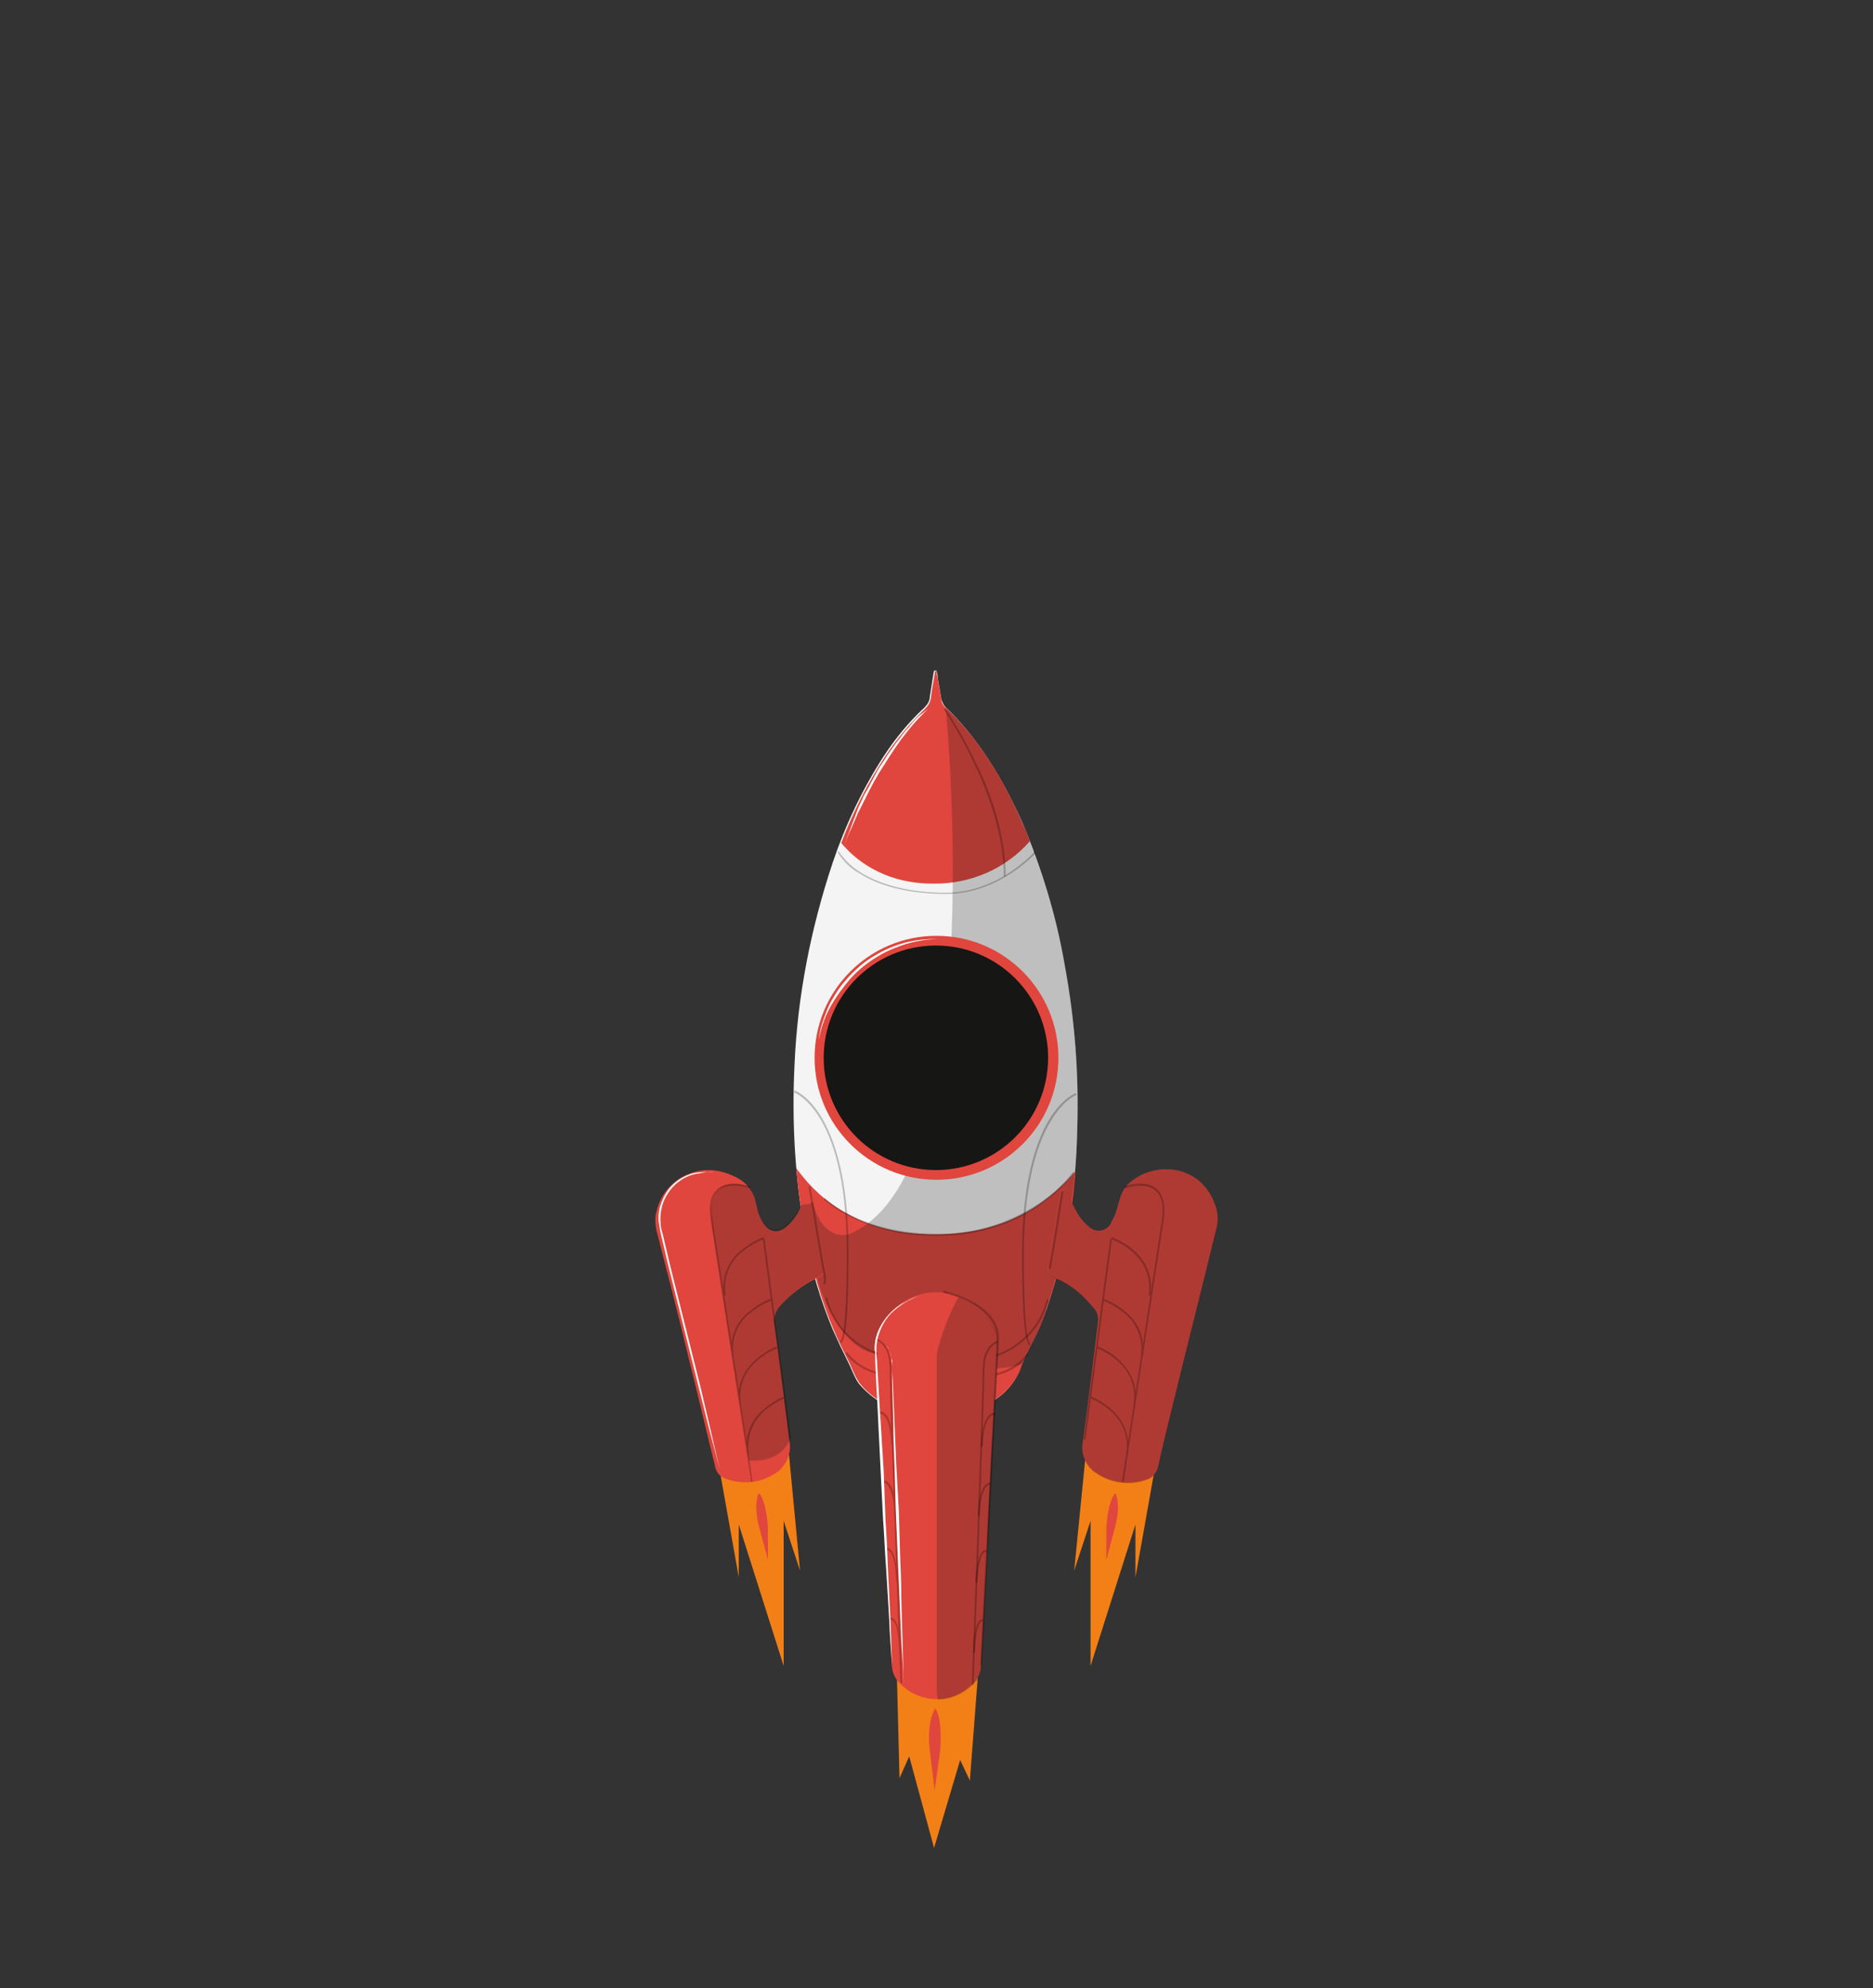 <?xml version="1.0" encoding="UTF-8"?> <!-- Generator: Adobe Illustrator 25.4.0, SVG Export Plug-In . SVG Version: 6.00 Build 0) --> <svg xmlns="http://www.w3.org/2000/svg" xmlns:xlink="http://www.w3.org/1999/xlink" version="1.1" id="Calque_1" x="0px" y="0px" viewBox="0 0 308.8 327.6" style="enable-background:new 0 0 308.8 327.6;" xml:space="preserve"><rect x="0" y="0" width="308.8" height="327.6" fill="#333333" stroke="none"/> <style type="text/css"> .st0{fill:#F4F4F4;} .st1{fill:#E0463D;} .st2{opacity:0.24;fill:#161615;enable-background:new ;} .st3{fill:#161615;} .st4{fill:#F38016;} .st5{opacity:0.24;} .st6{opacity:0.24;enable-background:new ;} .st7{fill:#FFFFFF;} </style> <g> <path id="Tracé_10444" class="st0" d="M154.4,110.5c0.1,0.4,0.2,0.8,0.2,1.2c0.2,1.2,0.4,2.4,0.6,3.5c0.1,0.4,0.3,0.8,0.5,1.1 c5.7,5.4,9.6,12,12.8,19.1c3.2,7.5,5.6,15.3,7,23.4c1.7,9.1,2.4,18.2,2.1,27.4c-0.2,10-1.8,19.8-5,29.3c-0.7,2.1-1.6,4.2-2.7,6.2 c-0.7,1.3-1.3,2.7-1.8,4.1c-0.9,2.2-2.6,4.1-4.7,5.2c-2.7,1.5-5.7,2.3-8.8,2.3c-2.4,0.1-4.7-0.3-6.9-1.1c-2.4-0.8-4.5-2.3-6.1-4.2 c-0.2-0.3-0.4-0.6-0.6-1c-0.4-0.8-0.7-1.6-1.1-2.4c-0.9-1.8-1.8-3.7-2.6-5.5c-2-4.8-3.5-9.8-4.4-14.8c-1.8-9.6-2.4-19.2-1.9-29 c0.5-11.3,2.7-22.4,6.3-33.2c2.1-6.2,4.9-12.1,8.4-17.5c1.9-2.9,4.1-5.6,6.7-8c0.5-0.5,0.9-1.1,0.9-1.8c0.2-1.3,0.4-2.6,0.6-3.8 c0-0.2,0.1-0.3,0.1-0.5L154.4,110.5z"></path> <path id="Tracé_10445" class="st1" d="M138.7,138.9c1.9,2.3,6.6,6.7,15.1,6.7c6.1,0.1,12-2.4,16-7c-0.4-1-0.8-2.1-1.3-3.1 c-3.1-7.1-7-13.7-12.8-19.1c-0.3-0.3-0.5-0.7-0.5-1.1c-0.2-1.2-0.4-2.4-0.6-3.5c-0.1-0.4-0.2-0.8-0.2-1.2h-0.2 c-0.1,0.1-0.1,0.3-0.1,0.5c-0.2,1.3-0.5,2.6-0.6,3.8c-0.1,0.7-0.4,1.3-0.9,1.8c-2.5,2.4-4.8,5.1-6.7,8 C143,129.1,140.6,133.9,138.7,138.9z"></path> <path id="Tracé_10446" class="st1" d="M154.1,203.4c-13.6,0-20-7-22.8-10.9c0.3,3.9,0.9,7.9,1.7,11.7c1,5.1,2.4,10.1,4.4,14.8 c0.8,1.9,1.7,3.7,2.6,5.5c0.4,0.8,0.7,1.6,1.1,2.4c0.2,0.3,0.4,0.7,0.6,1c1.6,2,3.7,3.4,6.1,4.2c2.2,0.8,4.6,1.2,6.9,1.1 c3.1,0,6.1-0.8,8.8-2.3c2.1-1.1,3.8-3,4.7-5.2c0.5-1.4,1.1-2.8,1.8-4.1c1.1-2,2-4.1,2.6-6.2c2.6-7.3,4.2-14.8,4.7-22.4 C173.9,196.9,167.2,203.4,154.1,203.4z"></path> <path id="Tracé_10447" class="st2" d="M177.6,186.1c0.3-9.2-0.4-18.3-2.1-27.4c-1.4-8.1-3.7-15.9-7-23.4c-3.1-7.1-7-13.6-12.6-19 c0.3,3.4,7.2,77.7-16,87.1c0,0-5,1.7-6.4-7.6c0,0,0.8,12.2,1.2,14.5c0.4,2.4,4.1,12.6,10.2,12.8c0,0,14.2,4.3,23.6,1.7 c0.4-1.1,0.9-2.2,1.5-3.2c1.1-2,2-4.1,2.6-6.2C175.7,205.9,177.4,196.1,177.6,186.1z"></path> <circle id="Ellipse_410" class="st1" cx="154.4" cy="174.3" r="20.1"></circle> <circle id="Ellipse_411" class="st3" cx="154.3" cy="174.3" r="18.5"></circle> <path id="Tracé_10449" class="st4" d="M117.2,234.1l4.6,25.8v-8.7l7.4,23.3v-23.9l2.7,8.2l-2.6-27.3L117.2,234.1z"></path> <path id="Tracé_10450" class="st4" d="M191.8,234.1l-4.6,25.8v-8.7l-7.4,23.3v-23.9l-2.7,8.2l2.7-27.2L191.8,234.1z"></path> <path id="Tracé_10451" class="st4" d="M147.7,269.4l0.6,23.6l1.6-3.6l4.1,15.1l4.3-14.5l1.6,3.4l1.9-24.8L147.7,269.4z"></path> <g id="Groupe_9010" transform="translate(64.835 129.551)"> <g id="Groupe_9008" transform="translate(0 0.013)"> <path id="Tracé_10452" class="st1" d="M99.6,92.9c-0.3,5.4-0.6,10.8-0.9,16.1c-0.3,5.7-0.6,11.4-0.8,17 c-0.3,5.7-0.6,11.4-0.9,17.1c0,0.6-0.1,1.2-0.1,1.8c0,1.1-0.5,2.2-1.3,2.9c-3.2,3.4-8.5,3.5-11.9,0.2c-0.1-0.1-0.1-0.1-0.2-0.2 c-0.9-0.9-1.3-2-1.3-3.2c-0.1-2.1-0.2-4.1-0.3-6.2c-0.2-4.6-0.5-9.3-0.7-13.8c-0.2-3.8-0.3-7.5-0.5-11.3 c-0.2-4.5-0.5-8.9-0.7-13.3c-0.1-2.6-0.3-5.1-0.5-7.7c0-0.7,0.1-1.3,0.3-2C81.7,84.9,87.7,82,93,84c2.4,0.8,4.3,2.5,5.6,4.7 C99.4,90,99.8,91.4,99.6,92.9z"></path> <path id="Tracé_10453" class="st1" d="M110.9,66.4c0.2,0.3,0.3,0.7,0.5,1c0.4,1.1,0.9,2.1,1.5,3.1c0.5,0.8,1,1.4,1.7,2 c0.9,0.9,2.3,1,3.3,0.1c0.2-0.2,0.4-0.5,0.5-0.8c0.4-0.7,0.7-1.4,0.9-2.1c0.2-0.6,0.3-1.2,0.5-1.7c0.3-1.2,1-2.3,2-3 c4.3-3.3,11.8-2.6,13.9,4.6c0.3,1.1,0.3,2.2,0,3.3c-2.4,9.9-4.9,19.6-7.3,29.5c-0.8,3.2-1.6,6.5-2.3,9.7c-0.2,1-0.9,1.8-1.9,2.1 c-2.7,1-5.8,0.6-8.2-1c-1.8-1.1-2.7-3.2-2.3-5.2c0.9-6.6,1.7-13.1,2.5-19.8c0.1-0.9-0.2-1.8-0.9-2.4c-1.6-2-3.6-3.7-6-4.7 c-0.1-0.1-0.3-0.1-0.4-0.2c-0.9-0.4-1-0.6-0.9-1.5c0.2-1.5,0.4-3,0.6-4.5c0.4-2.5,0.8-4.9,1.3-7.4c0.1-0.4,0.2-0.8,0.4-1.1H110.9 z"></path> <path id="Tracé_10454" class="st1" d="M68.6,66.4c0.1,0.3,0.3,0.7,0.4,1c0.3,1.7,0.6,3.4,0.9,5.1c0.4,2.2,0.7,4.4,1,6.6 c0.2,1.3,0.1,1.4-1,1.9c-2.3,1.1-4.4,2.7-6.1,4.6c-0.8,0.9-1.2,2.1-0.9,3.3c0.9,6.3,1.6,12.7,2.4,18.9c0.5,2.4-0.8,4.8-3,5.8 c-2.3,1.3-5.1,1.4-7.5,0.5c-0.9-0.3-1.5-1-1.7-1.9c-1.5-6-2.9-12.1-4.4-18c-1.7-7.1-3.5-14-5.3-21c-0.2-1-0.3-2.1,0-3.1 c1-4.6,5.5-7.6,10.2-6.7c1.1,0.2,2.1,0.6,3.1,1.1c1.5,0.8,2.7,2.2,3,3.9c0.1,0.4,0.2,0.8,0.3,1.2c0.2,0.8,0.5,1.5,0.9,2.2 c1,1.7,2.5,2,4,0.7c0.7-0.6,1.2-1.3,1.7-2c0.5-1,1-2,1.4-3.1c0.1-0.3,0.3-0.6,0.4-0.9L68.6,66.4L68.6,66.4z"></path> </g> <g id="Groupe_9009" transform="translate(9.209)"> <path id="Tracé_10455" class="st2" d="M101.7,66.4c0.2,0.3,0.3,0.7,0.5,1c0.4,1.1,0.9,2.1,1.5,3.1c0.5,0.8,1,1.4,1.7,2 c0.9,0.9,2.3,1,3.3,0.1c0.2-0.2,0.4-0.5,0.5-0.8c0.4-0.7,0.7-1.4,0.9-2.1c0.2-0.6,0.3-1.2,0.5-1.7c0.3-1.2,1-2.3,2-3 c4.4-3.3,11.9-2.5,13.9,4.7c0.3,1.1,0.3,2.2,0,3.3c-2.4,9.9-4.9,19.6-7.3,29.5c-0.8,3.2-1.6,6.5-2.3,9.7c-0.2,1-0.9,1.8-1.9,2.1 c-2.7,1-5.8,0.6-8.2-1c-1.8-1.1-2.7-3.2-2.3-5.2c0.9-6.6,1.7-13.1,2.5-19.8c0.1-0.9-0.2-1.8-0.9-2.4c-1.6-2-3.6-3.7-6-4.7 c-0.1-0.1-0.3-0.1-0.4-0.2c-0.9-0.4-1-0.6-0.9-1.5c0.2-1.5,0.4-3,0.6-4.5c0.4-2.5,0.8-4.9,1.3-7.4c0.1-0.4,0.2-0.8,0.4-1.1 L101.7,66.4z"></path> <path id="Tracé_10456" class="st2" d="M60.7,80.9c1.1-0.5,1.2-0.7,1-1.9c-0.3-2.2-0.6-4.4-1-6.6c-0.2-1.3-0.4-2.6-0.7-3.9 c-0.6,0.4-1.3,0.5-2.1,0.5c-0.2,0.4-0.4,0.8-0.6,1.2c-0.4,0.8-1,1.4-1.7,2c-1.5,1.3-3,1.1-4-0.7c-0.3-0.6-0.6-1.4-0.9-2.1 c-0.1-0.4-0.2-0.8-0.3-1.3c-0.1-0.7-0.5-1.5-0.9-2.1c-3.1-1-7.1-0.9-6.1,6.6l6,38.5c0,0,4.7,0.7,6.7-3.2v-0.1 c-0.8-6.3-1.6-12.7-2.4-18.9c-0.2-1.2,0.1-2.4,0.9-3.3C56.4,83.6,58.4,82,60.7,80.9z"></path> <path id="Tracé_10457" class="st2" d="M89.5,88.8c-1.2-2.1-3.2-3.8-5.5-4.6c-0.1,0.1-0.1,0.2-0.2,0.3c-1.4,2.6-2.4,5.3-3.2,8.1 c-0.1,0.4-0.2,0.8-0.2,1.3v55.2c0,0.5,0.1,0.9,0.2,1.4c2.2,0,4.3-1,5.9-2.6c0.8-0.7,1.3-1.8,1.3-2.9c0-0.6,0.1-1.2,0.1-1.8 c0.3-5.7,0.6-11.4,0.9-17.1c0.3-5.7,0.6-11.4,0.8-17c0.3-5.4,0.6-10.8,0.9-16.1C90.6,91.5,90.3,90,89.5,88.8z"></path> </g> </g> <path id="Tracé_10458" class="st1" d="M125.1,246c0,0-1,1.8,0.1,5.8s1.4,5.3,1.4,5.3v-5.5C126.6,251.6,126.4,247.4,125.1,246z"></path> <path id="Tracé_10459" class="st1" d="M183.9,246c0,0,1,1.8-0.1,5.8s-1.4,5.3-1.4,5.3v-5.5C182.4,251.6,182.6,247.4,183.9,246z"></path> <path id="Tracé_10460" class="st1" d="M154.2,281.5c0,0-1.5,2-0.9,7s0.8,6.5,0.8,6.5l0.9-6.5C155,288.4,155.5,283.4,154.2,281.5z"></path> </g> <g id="fusee_2"> <g id="Groupe_9011" transform="translate(73.77 131.964)" class="st5"> <path id="Tracé_10505" d="M50.1,112.2c-0.1-0.3-5.5-35.4-6.7-43.2c-0.4-2.4,0-4.1,1.2-5.1c1.9-1.6,5.1-0.4,5.3-0.4l-0.1,0.3 c0,0-3.2-1.1-5,0.3c-1.1,0.9-1.4,2.5-1.1,4.9c1.2,7.8,6.6,42.8,6.6,43.2H50.1z"></path> <path id="Tracé_10506" d="M49.4,107.7c-0.5-2.8,0.5-5.6,2.7-7.4c1-0.9,2.2-1.7,3.5-2.2l0.1,0.3c-1.2,0.5-2.4,1.2-3.4,2.1 c-2.1,1.8-3,4.5-2.6,7.2H49.4z"></path> <path id="Tracé_10507" d="M48.1,99.5c-0.5-2.8,0.6-5.6,2.7-7.4c1-0.9,2.2-1.7,3.5-2.2l0.1,0.3c-1.3,0.5-2.4,1.2-3.4,2.1 c-2.1,1.7-3.1,4.5-2.6,7.2H48.1z"></path> <path id="Tracé_10508" d="M46.9,91.6c-0.5-2.8,0.6-5.7,2.8-7.4c1.1-0.9,2.3-1.7,3.7-2.2l0.1,0.3c-1.3,0.5-2.5,1.2-3.6,2.1 c-2.2,1.7-3.2,4.5-2.7,7.2H46.9z"></path> <path id="Tracé_10509" d="M45.6,81.5c-0.5-2.8,0.6-5.7,2.8-7.4c1.1-0.9,2.3-1.7,3.7-2.2l0.1,0.3c-1.3,0.5-2.5,1.2-3.6,2.1 c-2.2,1.7-3.2,4.5-2.7,7.2H45.6z"></path> <rect id="Rectangle_975" x="54.2" y="72.1" transform="matrix(0.991 -0.131 0.131 0.991 -11.158 7.885)" width="0.3" height="33.3"></rect> </g> <g id="Groupe_9012" transform="translate(135.665 131.964)" class="st5"> <path id="Tracé_10510" d="M49.6,112.2h-0.3c0.1-0.4,5.4-35.5,6.6-43.2c0.3-2.3,0-3.9-1.1-4.8c-1.8-1.5-5-0.4-5-0.3l-0.1-0.4 c0.1,0,3.4-1.2,5.3,0.4c1.1,0.9,1.5,2.7,1.2,5.1C55,76.8,49.6,111.9,49.6,112.2z"></path> <path id="Tracé_10511" d="M50.3,107.7H50c0.5-2.7-0.5-5.4-2.6-7.2c-1-0.9-2.1-1.6-3.4-2.1l0.1-0.3c1.3,0.5,2.5,1.3,3.5,2.2 C49.7,102.1,50.7,104.9,50.3,107.7z"></path> <path id="Tracé_10512" d="M51.5,99.5h-0.3c0.5-2.7-0.5-5.4-2.6-7.2c-1-0.9-2.2-1.6-3.4-2.1l0.1-0.3c1.3,0.5,2.5,1.2,3.5,2.2 C50.9,94,52,96.7,51.5,99.5z"></path> <path id="Tracé_10513" d="M52.7,91.6h-0.3c0.5-2.7-0.6-5.5-2.7-7.2c-1.1-0.9-2.3-1.6-3.6-2.1l0.1-0.3c1.3,0.5,2.6,1.2,3.7,2.2 C52.1,85.9,53.2,88.8,52.7,91.6z"></path> <path id="Tracé_10514" d="M54,81.5h-0.3c0.5-2.7-0.6-5.5-2.7-7.2c-1-0.9-2.2-1.6-3.5-2.1l0.1-0.3c1.3,0.5,2.6,1.2,3.7,2.2 C53.4,75.9,54.5,78.7,54,81.5z"></path> <rect id="Rectangle_976" x="28.7" y="88.6" transform="matrix(0.131 -0.991 0.991 0.131 -48.566 122.068)" width="33.3" height="0.3"></rect> </g> <path id="Tracé_10515" class="st6" d="M135.9,211.7l-0.2-0.2c0.3-0.2,0.1-1.6-0.2-2.9l-2.2-13.1h0.3l2.2,13.1 C136,209.2,136.5,211.3,135.9,211.7z"></path> <path id="Tracé_10516" class="st6" d="M156,147.3c-7.5,0-12-1.9-14.3-3.4c-1.5-0.8-2.7-2-3.6-3.5l0.2-0.1c0.9,1.4,2.1,2.5,3.5,3.4 c2.4,1.5,6.9,3.4,14.1,3.4c8.8,0,14.6-6.7,14.7-6.8l0.2,0.2C170.8,140.5,164.8,147.3,156,147.3z"></path> <path id="Tracé_10517" class="st6" d="M138.6,221.3l-0.1-0.3c0.3-0.1,1.1-1.8,1.1-14.9c0-12.1-2.4-18.5-4.4-21.8 c-2.2-3.6-4.3-4.3-4.3-4.3l0.1-0.3c0.1,0,2.3,0.8,4.5,4.5c2,3.4,4.4,9.9,4.4,22C139.9,219.3,139.2,221.1,138.6,221.3z"></path> <path id="Tracé_10518" class="st6" d="M169.8,221.7c-0.5-0.2-1.3-2-1.3-15.1c0-12.1,2.4-18.6,4.4-22c2.2-3.7,4.4-4.4,4.5-4.5 l0.1,0.3c0,0-2.2,0.8-4.3,4.4c-2,3.3-4.4,9.8-4.4,21.8c0,13.1,0.8,14.7,1.1,14.9L169.8,221.7z"></path> <path id="Tracé_10519" class="st6" d="M154.5,203.6c-4.9,0.1-9.8-0.9-14.1-3c-1.7-0.8-3.2-1.8-4.6-3l0.2-0.2 c0.1,0.1,6,5.9,18.4,5.9c6.1,0.1,12-1.7,17-5.1c2.1-1.4,4-3.1,5.5-5.1l0.2,0.2c-1.6,2-3.5,3.8-5.6,5.2 C166.6,202,160.5,203.7,154.5,203.6z"></path> <path id="Tracé_10520" class="st6" d="M161.9,274.3h-0.3c0-0.5,2.5-47.7,2.7-53.6c0.2-5.8-8.7-7.6-8.8-7.7l0.1-0.3 c1.6,0.4,3.1,0.9,4.6,1.7c3,1.6,4.6,3.8,4.5,6.3C164.4,226.7,161.9,273.9,161.9,274.3z"></path> <g id="Groupe_9013" transform="translate(92.855 150.809)" class="st5"> <path id="Tracé_10521" d="M55.6,126.5c0-0.5-1.8-48.1-1.8-52c0-3.8-2.1-4.4-2.2-4.4l0.1-0.3c0.1,0,2.4,0.7,2.4,4.7 c0,3.9,1.8,51.5,1.8,52C55.9,126.5,55.6,126.5,55.6,126.5z"></path> <path id="Tracé_10522" d="M54.1,87.3c-0.1-3.4-0.8-4.6-1.4-5c-0.2-0.2-0.4-0.2-0.6-0.2L52,81.8c0.3-0.1,0.6,0,0.9,0.2 c0.6,0.4,1.4,1.7,1.5,5.3H54.1z"></path> <path id="Tracé_10523" d="M54.6,98.8c-0.1-3.7-0.9-4.7-1.3-5.1c-0.1-0.1-0.3-0.2-0.5-0.2l-0.1-0.3c0.3-0.1,0.5,0,0.8,0.2 c0.6,0.4,1.3,1.7,1.4,5.3L54.6,98.8z"></path> <path id="Tracé_10524" d="M54.9,109.8c-0.1-3.8-0.8-4.8-1.2-5.1c-0.1-0.1-0.2-0.1-0.4-0.1l-0.1-0.3c0.2-0.1,0.4,0,0.6,0.1 c0.6,0.4,1.2,1.6,1.3,5.3L54.9,109.8z"></path> <path id="Tracé_10525" d="M55.4,121.3c-0.1-3.9-0.7-4.9-1.1-5.1c-0.1-0.1-0.2-0.1-0.3-0.1l-0.1-0.3c0.2-0.1,0.4,0,0.5,0.1 c0.5,0.3,1.1,1.5,1.2,5.4H55.4z"></path> <path id="Tracé_10526" d="M51.8,72.4c-4.3-1.5-7.5-5-8.6-9.3l0.3-0.1c1.1,4.3,4.2,7.7,8.4,9.1L51.8,72.4z"></path> <path id="Tracé_10527" d="M51.8,75.6c-2.1-0.5-4-1.7-5.3-3.4l0.3-0.2c1.3,1.7,3.1,2.8,5.1,3.3L51.8,75.6z"></path> </g> <g id="Groupe_9014" transform="translate(117.119 157.944)"> <path id="Tracé_10528" class="st6" d="M43.4,119.7h-0.3c0-0.5,1.8-48.1,1.8-52c0-4,2.3-4.7,2.4-4.7l0.1,0.3v-0.1v0.1 c-0.1,0-2.2,0.7-2.2,4.4C45.2,71.5,43.4,119.2,43.4,119.7z"></path> <path id="Tracé_10529" class="st6" d="M44.9,80.4h-0.3c0.1-3.5,0.9-4.8,1.5-5.3c0.3-0.2,0.6-0.3,0.9-0.2l-0.1,0.3 c-0.2,0-0.5,0-0.6,0.2C45.7,75.8,45,77,44.9,80.4z"></path> <path id="Tracé_10530" class="st6" d="M44.4,91.9h-0.3c0.1-3.6,0.8-4.9,1.4-5.3c0.2-0.2,0.5-0.2,0.8-0.2l-0.1,0.3 c-0.2,0-0.4,0-0.5,0.2C45.2,87.2,44.5,88.3,44.4,91.9z"></path> <path id="Tracé_10531" class="st6" d="M44,102.9h-0.3c0.1-3.7,0.8-5,1.3-5.3c0.2-0.1,0.4-0.2,0.6-0.1l-0.1,0.3 c-0.1,0-0.3,0-0.4,0.1C44.8,98.1,44.2,99.1,44,102.9z"></path> <path id="Tracé_10532" class="st6" d="M43.6,114.4h-0.3c0.1-3.8,0.7-5,1.2-5.4c0.1-0.1,0.3-0.1,0.5-0.1l-0.1,0.3 c-0.1,0-0.2,0-0.3,0.1C44.4,109.5,43.7,110.5,43.6,114.4z"></path> </g> <path id="Tracé_10533" class="st6" d="M164.3,223.5l-0.1-0.3c4.2-1.4,7.3-4.9,8.4-9.1l0.3,0.1C171.8,218.5,168.6,222,164.3,223.5z "></path> <path id="Tracé_10534" class="st6" d="M164.3,226.6l-0.1-0.3c2-0.5,3.9-1.6,5.1-3.3l0.2,0.2C168.3,225,166.4,226.2,164.3,226.6z"></path> <path id="Tracé_10535" class="st6" d="M173.2,209.1l-0.3-0.1c0.7-3.5,2.1-12.6,2.1-12.7h0.3C175.3,196.5,173.9,205.6,173.2,209.1z "></path> <path id="Tracé_10536" class="st6" d="M165.8,144.4h-0.3c0-13.3-9.8-27.3-9.9-27.5l0.2-0.2c1.9,2.8,3.5,5.7,5,8.8 C163.2,130.2,165.8,137.3,165.8,144.4z"></path> <path id="Tracé_10537" class="st7" d="M153,116.8c-0.8,0.8-1.6,1.6-2.3,2.4s-1.4,1.7-2.1,2.6c-1.3,1.8-2.5,3.7-3.7,5.6l-0.8,1.4 c-0.3,0.5-0.5,1-0.8,1.5c-0.5,1-1,2-1.5,3c-0.3,0.5-0.5,1-0.7,1.5l-0.7,1.6c-0.5,1-0.9,2.1-1.3,3.1c0.2-0.5,0.4-1.1,0.6-1.6 s0.4-1.1,0.6-1.6l0.6-1.6l0.3-0.8c0.1-0.3,0.2-0.5,0.3-0.8l0.7-1.5c0.2-0.5,0.5-1,0.8-1.5s0.5-1,0.8-1.5l0.8-1.5 c0.3-0.5,0.6-1,0.9-1.4s0.6-1,0.9-1.4l0.5-0.7c0.2-0.2,0.3-0.5,0.5-0.7c0.3-0.5,0.7-0.9,1-1.3l0.5-0.7c0.2-0.2,0.3-0.4,0.5-0.6 c0.4-0.4,0.7-0.8,1.1-1.3c0.4-0.5,0.8-0.8,1.2-1.2C152.2,117.5,152.6,117.1,153,116.8z"></path> <path id="Tracé_10538" class="st7" d="M135,171.3c0.1-1.2,0.4-2.3,0.8-3.4c0.4-1.1,0.8-2.2,1.4-3.2c0.6-1,1.2-2,2-2.9 c1.5-1.8,3.3-3.4,5.3-4.5c1-0.6,2.1-1.1,3.2-1.5c2.2-0.8,4.5-1.1,6.9-1.1c-2.3,0.1-4.6,0.5-6.8,1.4c-1.1,0.4-2.1,0.9-3.1,1.5 c-2,1.2-3.8,2.7-5.2,4.5c-0.7,0.9-1.4,1.8-2,2.8C136.2,166.9,135.4,169.1,135,171.3z"></path> <path id="Tracé_10539" class="st7" d="M117.8,193.2c-0.6-0.1-1.2-0.1-1.7,0c-0.6,0.1-1.2,0.2-1.7,0.3c-2.3,0.6-4.1,2.3-5,4.5 c-0.4,1.1-0.6,2.2-0.5,3.4c0,0.6,0.1,1.1,0.3,1.7l0.4,1.7l0.8,3.4l1.7,6.8l1.7,6.8c0.6,2.3,1.1,4.5,1.7,6.8l1.6,6.8 c0.5,2.3,1.1,4.6,1.6,6.8c-0.6-2.3-1.2-4.5-1.8-6.8l-1.7-6.8c-0.6-2.3-1.1-4.5-1.7-6.8l-1.7-6.8l-1.7-6.8l-0.8-3.4l-0.4-1.7 c-0.1-0.6-0.2-1.2-0.3-1.8c-0.1-1.2,0.1-2.4,0.6-3.5c0.9-2.3,2.8-3.9,5.2-4.5C115.5,193.1,116.7,193.1,117.8,193.2z"></path> <g id="Groupe_9015" transform="translate(100.992 150.504)"> <path id="Tracé_10540" class="st7" d="M50.6,63c-0.6,0.2-1.2,0.5-1.8,0.8s-1.2,0.7-1.7,1.1c-1.1,0.8-2,1.8-2.6,3s-1,2.5-1,3.8 c0,0.2,0,0.3,0,0.5v0.5l0.1,1l0.1,2c0.2,2.7,0.3,5.4,0.5,8.1l0.5,8.1L45,100c0.2,2.7,0.3,5.3,0.4,8l0.4,8.1 c0.1,2.7,0.2,5.4,0.3,8.1c-0.2-2.7-0.4-5.4-0.5-8.1l-0.5-8.1c-0.2-2.7-0.3-5.4-0.5-8.1l-0.4-8l-0.4-8.1c-0.1-2.7-0.3-5.4-0.4-8.1 l-0.1-2v-1v-0.5c-0.1-0.2-0.1-0.3-0.1-0.5c0-1.4,0.4-2.7,1.1-3.9c0.7-1.2,1.6-2.2,2.7-3c0.5-0.4,1.1-0.7,1.7-1 C49.4,63.4,50,63.2,50.6,63z"></path> <path id="Tracé_10541" class="st7" d="M44.6,70.6c0.2,0.1,0.4,0.4,0.6,0.6c0.2,0.3,0.3,0.5,0.4,0.8c0.2,0.6,0.4,1.1,0.4,1.7 c0,0.1,0,0.3,0.1,0.4s0,0.3,0,0.4c0,0.3,0,0.6,0,0.9l0.1,1.8l0.3,7.1c0.1,2.4,0.2,4.7,0.3,7.1l0.4,7.1l0.2,7.1 c0.1,2.4,0.2,4.7,0.2,7.1l0.2,7.1c0.1,2.4,0.1,4.7,0.2,7.1c-0.1-2.4-0.2-4.7-0.4-7.1l-0.3-7.1c-0.1-2.4-0.2-4.7-0.3-7.1l-0.3-7.1 l-0.2-7.1c-0.1-2.4-0.2-4.7-0.2-7.1l-0.2-7.1v-1.8c0-0.3,0-0.6,0-0.9c0-0.1,0-0.3,0-0.4s0-0.3,0-0.4c-0.2-0.6-0.3-1.1-0.5-1.7 c-0.1-0.3-0.3-0.5-0.4-0.8C45,71,44.8,70.7,44.6,70.6z"></path> </g> </g> </svg> 